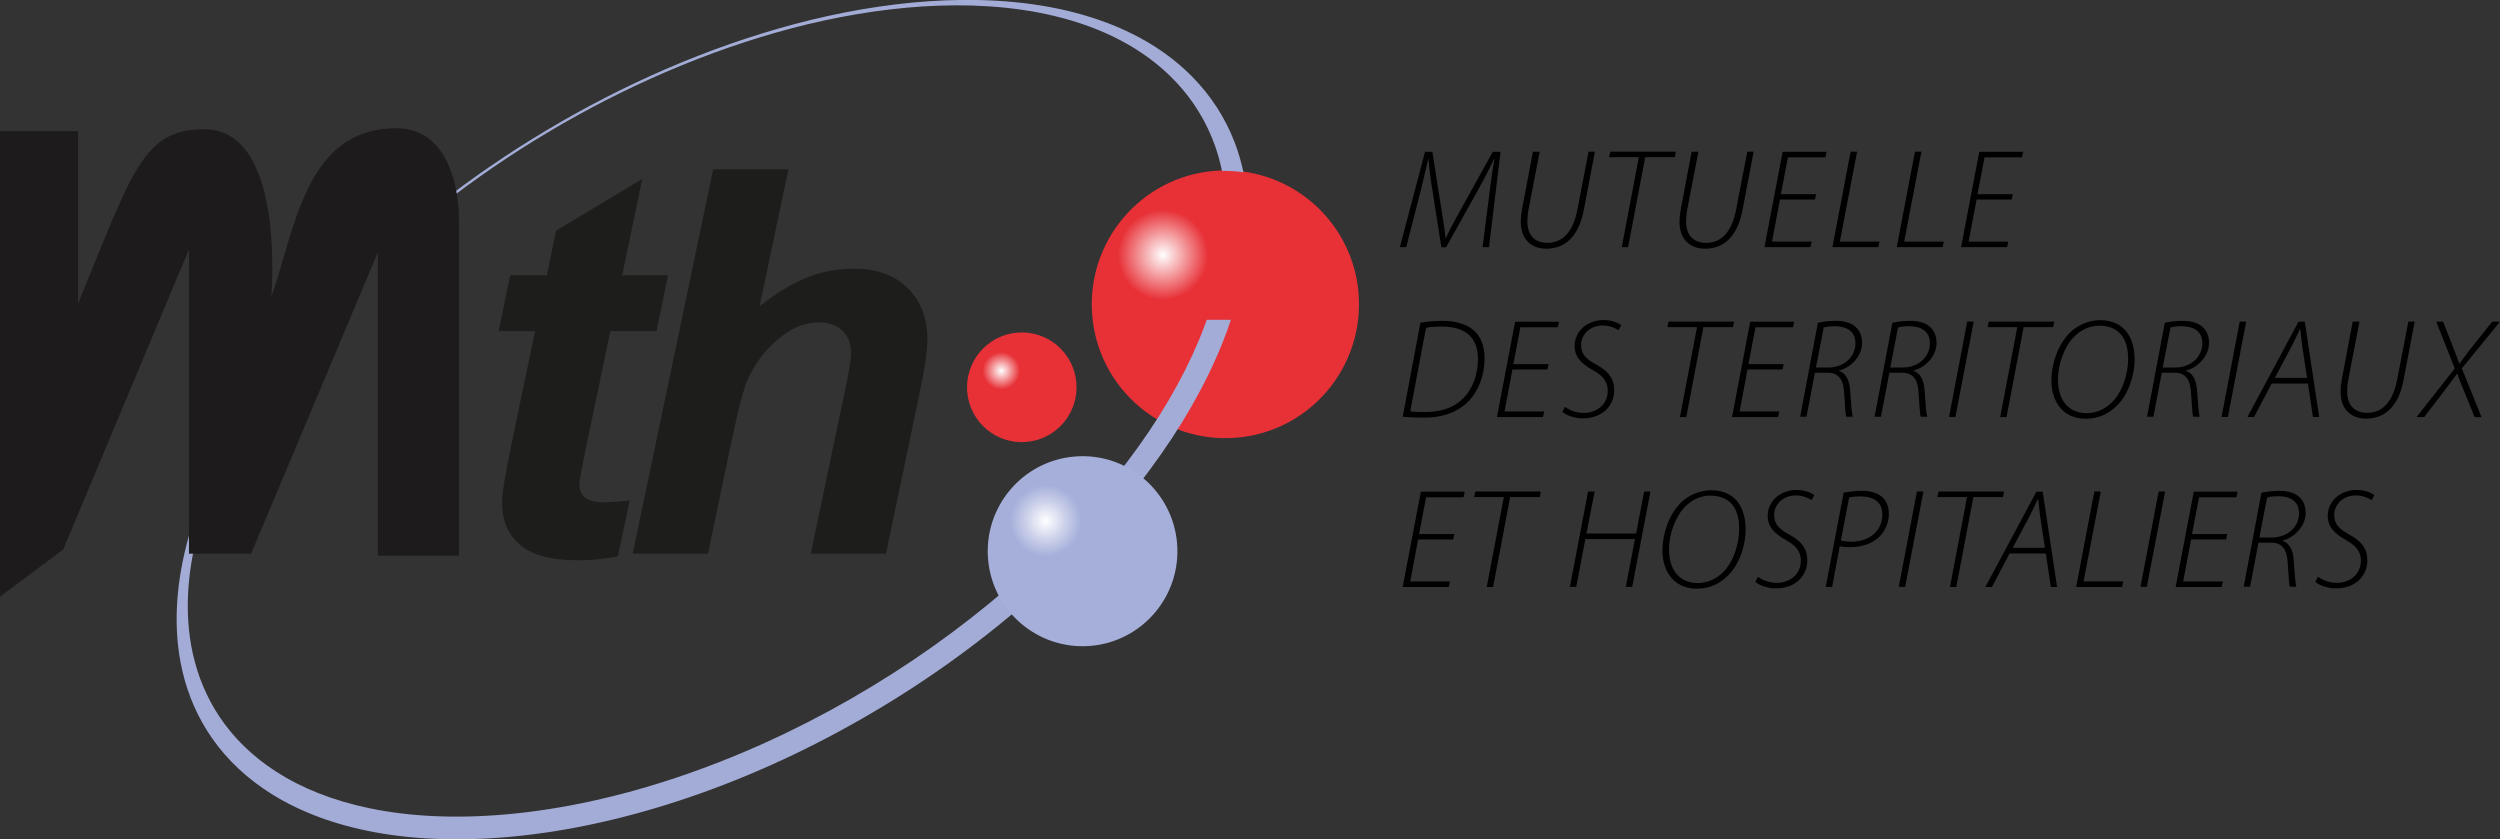 <?xml version="1.0" encoding="UTF-8"?>
<svg id="Calque_1" data-name="Calque 1" xmlns="http://www.w3.org/2000/svg" xmlns:xlink="http://www.w3.org/1999/xlink" viewBox="0 0 562.76 188.93">
  <rect x="0" y="0" width="562.76" height="188.93" fill="#333333" stroke="none"/>
  <defs>
    <style>
      .cls-1 {
        fill: url(#Dégradé_sans_nom_2);
      }

      .cls-2 {
        isolation: isolate;
      }

      .cls-3 {
        fill: url(#Dégradé_sans_nom);
      }

      .cls-4 {
        fill: #1d1b1b;
        stroke: #1d1b1b;
        stroke-width: .3px;
      }

      .cls-5 {
        fill: url(#Dégradé_sans_nom_3);
      }

      .cls-6 {
        fill: #a3acd6;
      }

      .cls-7 {
        fill: #1d1d1b;
      }
    </style>
    <radialGradient id="Dégradé_sans_nom" data-name="Dégradé sans nom" cx="217.01" cy="319.24" fx="217.01" fy="319.24" r="48.84" gradientTransform="translate(36.1 389.38) scale(1.04 -1.04)" gradientUnits="userSpaceOnUse">
      <stop offset="0" stop-color="#fff"/>
      <stop offset=".2" stop-color="#e73137"/>
      <stop offset=".78" stop-color="#e73137"/>
      <stop offset=".99" stop-color="#e73137"/>
      <stop offset="1" stop-color="#e73137"/>
    </radialGradient>
    <radialGradient id="Dégradé_sans_nom_2" data-name="Dégradé sans nom 2" cx="94.63" cy="237.08" fx="94.63" fy="237.08" r="35.13" gradientTransform="translate(136.98 363.81) scale(1.04 -1.04)" gradientUnits="userSpaceOnUse">
      <stop offset="0" stop-color="#fff"/>
      <stop offset=".12" stop-color="#ccd1ea"/>
      <stop offset=".22" stop-color="#a5afda"/>
      <stop offset=".72" stop-color="#a5afda"/>
      <stop offset="1" stop-color="#a5afda"/>
    </radialGradient>
    <radialGradient id="Dégradé_sans_nom_3" data-name="Dégradé sans nom 3" cx="3013.26" cy="-2582.2" fx="3013.26" fy="-2582.2" r="35.13" gradientTransform="translate(-1582.57 -1465.87) scale(.6 -.6)" gradientUnits="userSpaceOnUse">
      <stop offset="0" stop-color="#fff"/>
      <stop offset=".2" stop-color="#e73137"/>
      <stop offset=".78" stop-color="#e73137"/>
      <stop offset=".99" stop-color="#e73137"/>
      <stop offset="1" stop-color="#e73137"/>
    </radialGradient>
  </defs>
  <g id="b">
    <g id="c">
      <g class="cls-2">
        <path class="cls-7" d="m112.24,74.53l2.6-12.57h8.26l2.07-10.03,19.42-11.68-4.54,21.72h10.33l-2.6,12.57h-10.39l-5.49,26.26c-.98,4.76-1.48,7.47-1.48,8.14,0,1.3.41,2.31,1.24,3.04.83.73,2.32,1.09,4.48,1.09.75,0,2.62-.14,5.61-.41l-2.66,12.57c-2.91.59-5.9.89-8.97.89-5.98,0-10.33-1.15-13.04-3.45-2.71-2.3-4.07-5.5-4.07-9.59,0-1.93.73-6.37,2.18-13.34l5.25-25.2h-8.2Z"/>
        <path class="cls-7" d="m159.36,124.63h-16.94l18.12-86.51h16.94l-6.49,30.8c3.82-2.99,7.38-5.14,10.68-6.46,3.3-1.32,6.85-1.98,10.62-1.98,5.08,0,9.09,1.46,12.04,4.37,2.95,2.91,4.43,6.73,4.43,11.45,0,2.52-.55,6.41-1.65,11.68l-7.67,36.65h-16.94l7.85-37.36c.83-4.05,1.24-6.65,1.24-7.79,0-2.08-.65-3.76-1.95-5.02-1.3-1.26-3.07-1.89-5.31-1.89-2.83,0-5.55.98-8.14,2.95-3.38,2.6-5.96,5.78-7.73,9.56-.98,2.09-2.28,6.98-3.89,14.69l-5.19,24.84Z"/>
      </g>
      <g>
        <path d="m333.73,55.63l1.7-13.28c.21-1.89.69-5.13.98-6.56h-.11c-.85,1.78-1.97,4.09-3.16,6.19l-7.62,13.68h-1.06l-2.1-13.36c-.43-2.52-.64-4.7-.82-6.51h-.05c-.35,1.43-1.06,4.68-1.54,6.56l-3.4,13.28h-1.43l5.66-21.46h1.65l2.34,14.88c.29,1.7.53,3.37.61,4.49h.11c.5-1.12,1.3-2.68,2.23-4.36l8.31-15.01h1.75l-2.6,21.46h-1.43Z"/>
        <path d="m346.59,34.14l-2.5,12.96c-.19.96-.27,1.91-.27,2.76,0,3.37,1.91,4.81,4.52,4.81,3.24,0,5.74-2.23,6.75-7.54l2.5-12.99h1.43l-2.52,13.23c-1.25,6.38-4.62,8.61-8.42,8.61-3,0-5.74-1.73-5.74-6.03,0-.93.11-1.94.29-2.92l2.44-12.88h1.51Z"/>
        <path d="m368.9,35.39h-6.67l.27-1.25h14.72l-.21,1.25h-6.67l-3.85,20.24h-1.43l3.85-20.24Z"/>
        <path d="m382.32,34.14l-2.5,12.96c-.19.96-.27,1.91-.27,2.76,0,3.37,1.91,4.81,4.52,4.81,3.24,0,5.74-2.23,6.75-7.54l2.5-12.99h1.43l-2.52,13.23c-1.25,6.38-4.62,8.61-8.42,8.61-3,0-5.74-1.73-5.74-6.03,0-.93.11-1.94.29-2.92l2.44-12.88h1.51Z"/>
        <path d="m408.56,44.92h-7.89l-1.78,9.46h8.93l-.27,1.25h-10.36l4.09-21.46h9.88l-.27,1.25h-8.42l-1.59,8.29h7.94l-.27,1.25v-.03Z"/>
        <path d="m416.58,34.14h1.46l-3.88,20.24h8.93l-.27,1.25h-10.33l4.09-21.46v-.03Z"/>
        <path d="m431.06,34.14h1.46l-3.88,20.24h8.93l-.27,1.25h-10.33l4.09-21.46v-.03Z"/>
        <path d="m452.82,44.92h-7.89l-1.78,9.46h8.93l-.27,1.25h-10.36l4.09-21.46h9.88l-.27,1.25h-8.42l-1.59,8.29h7.94l-.27,1.25v-.03Z"/>
        <path d="m319.76,72.65c1.54-.27,3.21-.43,4.97-.43,3.72,0,6.51,1.17,7.97,3.19.8,1.06,1.49,2.87,1.49,5.29,0,3.72-1.43,7.76-4.25,10.23-2.5,2.13-5.6,3.08-9.4,3.08-1.43,0-3.19-.05-4.78-.19l3.98-21.2.03.03Zm-2.31,19.95c1.22.16,2.44.16,3.21.16,3.98,0,6.67-1.09,8.66-3.05,2.23-2.18,3.37-5.53,3.37-8.82,0-4.04-1.86-7.38-8.16-7.38-1.09,0-2.58.05-3.53.27l-3.56,18.86v-.03Z"/>
        <path d="m348.34,83.17h-7.89l-1.78,9.46h8.93l-.27,1.25h-10.36l4.09-21.46h9.88l-.27,1.25h-8.42l-1.59,8.29h7.94l-.27,1.25v-.03Z"/>
        <path d="m352.27,91.57c1.09.8,2.58,1.38,4.22,1.38,2.84,0,5.42-1.81,5.42-4.97,0-1.86-.85-3.29-3.29-4.62-3.03-1.65-4.17-3.37-4.17-5.42,0-3.53,3-5.9,6.51-5.9,1.78,0,3.37.64,3.98,1.17l-.61,1.12c-.66-.43-1.91-1.06-3.56-1.06-2.98,0-4.86,2.18-4.86,4.3s.96,3.16,3.48,4.54c2.66,1.43,3.98,3.13,3.98,5.79,0,3.05-2.26,6.27-7.15,6.27-1.62,0-3.72-.66-4.54-1.49l.61-1.14-.03.03Z"/>
        <path d="m382,73.64h-6.67l.27-1.25h14.72l-.21,1.25h-6.67l-3.85,20.24h-1.43l3.85-20.24Z"/>
        <path d="m401.26,83.17h-7.89l-1.78,9.46h8.93l-.27,1.25h-10.36l4.09-21.46h9.88l-.27,1.25h-8.42l-1.59,8.29h7.94l-.27,1.25v-.03Z"/>
        <path d="m409.23,72.65c1.25-.27,2.76-.43,4.04-.43,2.2,0,3.88.64,4.81,1.75.77.9,1.09,2.05,1.09,3.19,0,3.05-2.55,5.6-5.23,6.27v.05c1.62.48,2.42,2.2,2.55,4.54.21,3.35.35,4.94.58,5.79h-1.49c-.11-.37-.32-2.87-.45-5.26-.13-3.19-1.33-4.65-3.67-4.65h-2.92l-1.89,9.91h-1.43l4.01-21.22v.05Zm-.48,10.09h2.68c3.88,0,6.24-2.58,6.24-5.47,0-2.66-1.91-3.83-4.68-3.83-1.17,0-1.94.11-2.47.29l-1.75,9.01h-.03Z"/>
        <path d="m425.99,72.65c1.25-.27,2.76-.43,4.04-.43,2.2,0,3.88.64,4.81,1.75.77.9,1.09,2.05,1.09,3.19,0,3.05-2.55,5.6-5.23,6.27v.05c1.62.48,2.42,2.2,2.55,4.54.21,3.35.35,4.94.58,5.79h-1.49c-.11-.37-.32-2.87-.45-5.26-.13-3.19-1.33-4.65-3.67-4.65h-2.92l-1.89,9.91h-1.43l4.01-21.22v.05Zm-.48,10.09h2.68c3.88,0,6.24-2.58,6.24-5.47,0-2.66-1.91-3.83-4.68-3.83-1.17,0-1.94.11-2.5.29l-1.75,9.01Z"/>
        <path d="m444.29,72.39l-4.12,21.46h-1.43l4.09-21.46h1.46Z"/>
        <path d="m454.09,73.64h-6.67l.27-1.25h14.72l-.21,1.25h-6.67l-3.85,20.24h-1.43l3.85-20.24Z"/>
        <path d="m480.52,80.76c0,3.64-1.33,7.89-3.96,10.52-1.86,1.86-4.2,2.98-7.01,2.98-5.55,0-7.78-4.33-7.78-8.61,0-3.72,1.49-8.13,4.17-10.76,1.73-1.73,4.33-2.82,6.77-2.82,5.87,0,7.78,4.44,7.78,8.69h.03Zm-13.63-4.97c-2.28,2.28-3.64,6.35-3.64,9.59,0,3.8,1.65,7.62,6.53,7.62,2.13,0,4.14-.93,5.71-2.52,2.26-2.23,3.56-6.32,3.56-9.62s-1.01-7.54-6.53-7.54c-2.2,0-4.14.96-5.63,2.5v-.03Z"/>
        <path d="m487.32,72.65c1.25-.27,2.76-.43,4.04-.43,2.2,0,3.88.64,4.81,1.75.77.9,1.09,2.05,1.09,3.19,0,3.05-2.55,5.6-5.23,6.27v.05c1.62.48,2.42,2.2,2.55,4.54.21,3.35.35,4.94.58,5.79h-1.49c-.11-.37-.32-2.87-.45-5.26-.13-3.19-1.33-4.65-3.67-4.65h-2.92l-1.89,9.91h-1.43l4.01-21.22v.05Zm-.48,10.09h2.68c3.88,0,6.24-2.58,6.24-5.47,0-2.66-1.91-3.83-4.68-3.83-1.17,0-1.94.11-2.5.29l-1.75,9.01Z"/>
        <path d="m505.63,72.39l-4.12,21.46h-1.43l4.09-21.46h1.46Z"/>
        <path d="m511.36,86.33l-3.96,7.54h-1.49l11.5-21.46h1.41l3.24,21.46h-1.41l-1.12-7.54h-8.18Zm7.97-1.25l-1.09-7.17c-.13-1.09-.32-2.58-.43-3.8h-.11c-.58,1.25-1.09,2.39-1.78,3.72l-3.85,7.23h7.23l.03.03Z"/>
        <path d="m531.13,72.39l-2.5,12.96c-.19.96-.27,1.91-.27,2.76,0,3.37,1.91,4.81,4.52,4.81,3.24,0,5.74-2.23,6.75-7.54l2.5-12.99h1.43l-2.52,13.23c-1.25,6.38-4.62,8.61-8.42,8.61-3,0-5.74-1.73-5.74-6.03,0-.93.11-1.94.29-2.92l2.44-12.88h1.51Z"/>
        <path d="m557.05,93.88l-2.42-5.95c-.64-1.46-1.14-2.82-1.49-3.8h-.05c-.64.88-1.54,2.1-2.71,3.64l-4.68,6.11h-1.73l8.61-10.92-4.17-10.55h1.54l2.5,6.38c.5,1.25.85,2.23,1.14,3.05h.05c.61-.82,1.43-1.97,2.26-3.03l5.1-6.4h1.75l-8.58,10.52,4.44,10.97h-1.54l-.03-.03Z"/>
        <path d="m327.12,121.43h-7.89l-1.78,9.46h8.93l-.27,1.25h-10.36l4.09-21.46h9.88l-.27,1.25h-8.42l-1.59,8.29h7.94l-.27,1.25v-.03Z"/>
        <path d="m338.51,111.89h-6.67l.27-1.25h14.72l-.21,1.25h-6.67l-3.85,20.24h-1.43l3.85-20.24Z"/>
        <path d="m358.97,110.64l-1.86,9.46h11.18l1.81-9.46h1.43l-4.12,21.46h-1.43l2.05-10.76h-11.16l-2.05,10.76h-1.43l4.09-21.46h1.49Z"/>
        <path d="m392.97,119.01c0,3.64-1.33,7.89-3.96,10.52-1.86,1.86-4.2,2.98-7.01,2.98-5.55,0-7.78-4.33-7.78-8.61,0-3.72,1.49-8.13,4.17-10.76,1.73-1.73,4.33-2.79,6.77-2.79,5.87,0,7.78,4.44,7.78,8.69l.03-.03Zm-13.63-4.97c-2.28,2.28-3.64,6.35-3.64,9.59,0,3.8,1.65,7.62,6.53,7.62,2.13,0,4.14-.93,5.71-2.52,2.26-2.23,3.56-6.3,3.56-9.62s-1.01-7.54-6.53-7.54c-2.2,0-4.14.96-5.63,2.47Z"/>
        <path d="m395.7,129.82c1.09.8,2.58,1.38,4.25,1.38,2.84,0,5.42-1.81,5.42-4.97,0-1.86-.85-3.29-3.29-4.62-3.03-1.65-4.17-3.37-4.17-5.42,0-3.53,3-5.9,6.51-5.9,1.78,0,3.37.64,3.98,1.17l-.61,1.12c-.66-.43-1.91-1.06-3.56-1.06-2.98,0-4.86,2.18-4.86,4.3s.96,3.16,3.48,4.57c2.66,1.43,3.98,3.11,3.98,5.79,0,3.05-2.26,6.27-7.15,6.27-1.62,0-3.72-.66-4.54-1.49l.61-1.14h-.05Z"/>
        <path d="m415.02,110.91c1.12-.21,2.55-.43,4.09-.43,2.18,0,4.01.64,4.99,1.81.74.93,1.09,2.02,1.09,3.48,0,2.2-1.14,4.2-2.39,5.29-1.59,1.43-3.98,2.1-6.27,2.1-.82,0-1.57-.03-2.39-.19l-1.73,9.14h-1.43l4.04-21.22v.03Zm-.64,10.76c.9.21,1.59.27,2.36.27,4.17,0,6.99-2.55,6.99-6.11,0-2.87-2.05-4.09-4.91-4.09-1.14,0-2.05.11-2.58.27l-1.86,9.7v-.03Z"/>
        <path d="m432.97,110.64l-4.12,21.46h-1.43l4.09-21.46h1.46Z"/>
        <path d="m442.78,111.89h-6.67l.27-1.25h14.72l-.21,1.25h-6.67l-3.85,20.24h-1.43l3.85-20.24Z"/>
        <path d="m452.36,124.59l-3.96,7.54h-1.49l11.5-21.46h1.41l3.24,21.46h-1.41l-1.12-7.54h-8.18Zm7.97-1.25l-1.09-7.17c-.13-1.09-.32-2.58-.43-3.8h-.11c-.58,1.25-1.09,2.39-1.78,3.72l-3.85,7.23h7.23l.03.03Z"/>
        <path d="m471.44,110.64h1.46l-3.88,20.24h8.93l-.27,1.25h-10.33l4.09-21.46v-.03Z"/>
        <path d="m487.38,110.64l-4.12,21.46h-1.43l4.09-21.46h1.46Z"/>
        <path d="m501.11,121.43h-7.89l-1.78,9.46h8.93l-.27,1.25h-10.36l4.09-21.46h9.88l-.27,1.25h-8.42l-1.59,8.29h7.94l-.27,1.25v-.03Z"/>
        <path d="m509.08,110.91c1.25-.27,2.76-.43,4.04-.43,2.2,0,3.88.64,4.81,1.75.77.9,1.09,2.05,1.09,3.19,0,3.05-2.55,5.6-5.23,6.27v.05c1.62.48,2.42,2.2,2.55,4.54.21,3.35.35,4.94.58,5.79h-1.49c-.11-.37-.32-2.87-.45-5.26-.13-3.19-1.33-4.65-3.67-4.65h-2.92l-1.89,9.91h-1.43l4.01-21.22v.05Zm-.48,10.09h2.68c3.88,0,6.24-2.58,6.24-5.47,0-2.66-1.91-3.83-4.68-3.83-1.17,0-1.94.11-2.5.29l-1.75,9.01Z"/>
        <path d="m521.8,129.82c1.09.8,2.58,1.38,4.22,1.38,2.84,0,5.42-1.81,5.42-4.97,0-1.86-.85-3.29-3.29-4.62-3.03-1.65-4.17-3.37-4.17-5.42,0-3.53,3-5.9,6.51-5.9,1.78,0,3.37.64,3.98,1.17l-.61,1.12c-.66-.43-1.91-1.06-3.56-1.06-2.98,0-4.86,2.18-4.86,4.3s.96,3.16,3.48,4.57c2.66,1.43,3.98,3.11,3.98,5.79,0,3.05-2.26,6.27-7.15,6.27-1.62,0-3.72-.66-4.57-1.49l.61-1.14h0Z"/>
      </g>
      <g>
        <path class="cls-3" d="m305.8,65.92c1.42,16.58-10.84,31.18-27.39,32.6-16.55,1.42-31.13-10.87-32.54-27.45-1.42-16.58,10.85-31.18,27.4-32.6,16.55-1.42,31.13,10.87,32.54,27.45h0Z"/>
        <g>
          <path class="cls-6" d="m271.64,72.01c-.53,1.48-1.09,2.96-1.72,4.47-3.77,9.02-9.2,18.31-16.27,27.6-7.38,9.71-16.37,19.23-26.78,28.23-10.64,9.19-22.51,17.63-35.26,24.95-12.71,7.31-25.98,13.32-39.39,17.8-13.02,4.35-25.85,7.14-38.08,8.24-5.88.53-11.44.65-16.67.4-5.07-.24-9.8-.83-14.19-1.74-8.36-1.73-15.41-4.57-21.18-8.3-5.36-3.46-9.58-7.65-12.71-12.35-2.91-4.37-4.89-9.19-6.01-14.29-1.04-4.74-1.33-9.74-.95-14.89.36-4.8,1.31-9.75,2.81-14.77,1.41-4.7,3.29-9.49,5.64-14.31.63-1.28,1.29-2.57,1.98-3.86h-1.32c-.87,1.58-1.71,3.14-2.48,4.71-2.45,4.95-4.44,9.87-5.94,14.71-1.6,5.18-2.66,10.3-3.11,15.27-.48,5.35-.28,10.55.69,15.51,1.05,5.34,2.97,10.4,5.87,15.02,3.12,5,7.38,9.45,12.81,13.17,5.87,4.01,13.09,7.14,21.69,9.08,4.53,1.03,9.42,1.73,14.66,2.05,5.42.34,11.19.29,17.31-.19,12.76-1,26.14-3.8,39.76-8.26,14.05-4.6,27.95-10.86,41.26-18.5,13.37-7.66,25.77-16.51,36.88-26.18,10.84-9.44,20.16-19.44,27.75-29.64,7.25-9.74,12.78-19.46,16.54-28.87.68-1.71,1.29-3.41,1.84-5.08h-5.41l-.03.02Z"/>
          <path class="cls-6" d="m99.64,45.98c14.61-11.41,31.84-21.85,50.12-29.72,9.69-4.18,19.27-7.48,28.55-9.92,4.9-1.28,9.76-2.34,14.55-3.14,5-.85,9.96-1.43,14.82-1.75,5.11-.32,10.14-.34,15.01-.02,5.17.35,10.19,1.07,14.95,2.24,5.09,1.24,9.92,2.98,14.33,5.27,4.75,2.47,9.05,5.6,12.69,9.45,3.95,4.18,6.92,9.02,8.85,14.44.64,1.82,1.15,3.71,1.57,5.65,1.64-.04,3.26.07,4.83.3-.51-2.38-1.19-4.67-2.04-6.88-2.16-5.56-5.39-10.49-9.61-14.75-3.89-3.92-8.43-7.08-13.43-9.56-4.63-2.3-9.67-4.03-14.96-5.26-4.94-1.15-10.13-1.84-15.47-2.16-5.02-.3-10.2-.24-15.44.12-4.98.34-10.05.97-15.17,1.85-4.9.85-9.86,1.94-14.85,3.26-9.45,2.51-19.2,5.89-29.04,10.14-18.54,8.02-36.03,18.61-50.88,30.19-.54.42-1.07.86-1.6,1.29h.91c.44-.35.87-.71,1.31-1.06h0Z"/>
        </g>
        <path class="cls-1" d="m264.96,122.25c1.01,11.77-7.7,22.13-19.44,23.14s-22.09-7.71-23.1-19.48c-1.01-11.77,7.7-22.13,19.44-23.14,11.75-1.01,22.09,7.71,23.1,19.48h0Z"/>
        <path class="cls-5" d="m242.29,86.12c.58,6.79-4.44,12.78-11.23,13.36-6.79.58-12.75-4.45-13.33-11.24-.58-6.79,4.44-12.78,11.23-13.36s12.75,4.45,13.33,11.24Z"/>
      </g>
      <path class="cls-4" d="m.15,134V29.69h17.28v39.43c12.62-30.79,14.84-39.87,28.57-39.87,18.6,0,14.84,38.76,14.84,38.76,5.76-15.94,7.75-38.98,28.35-38.98,14.17,0,13.96,19.71,13.96,19.71v76.19h-17.94V56.05l-28.79,68.43h-13.73V55.38L14.1,123.6.15,134Z"/>
    </g>
  </g>
</svg>